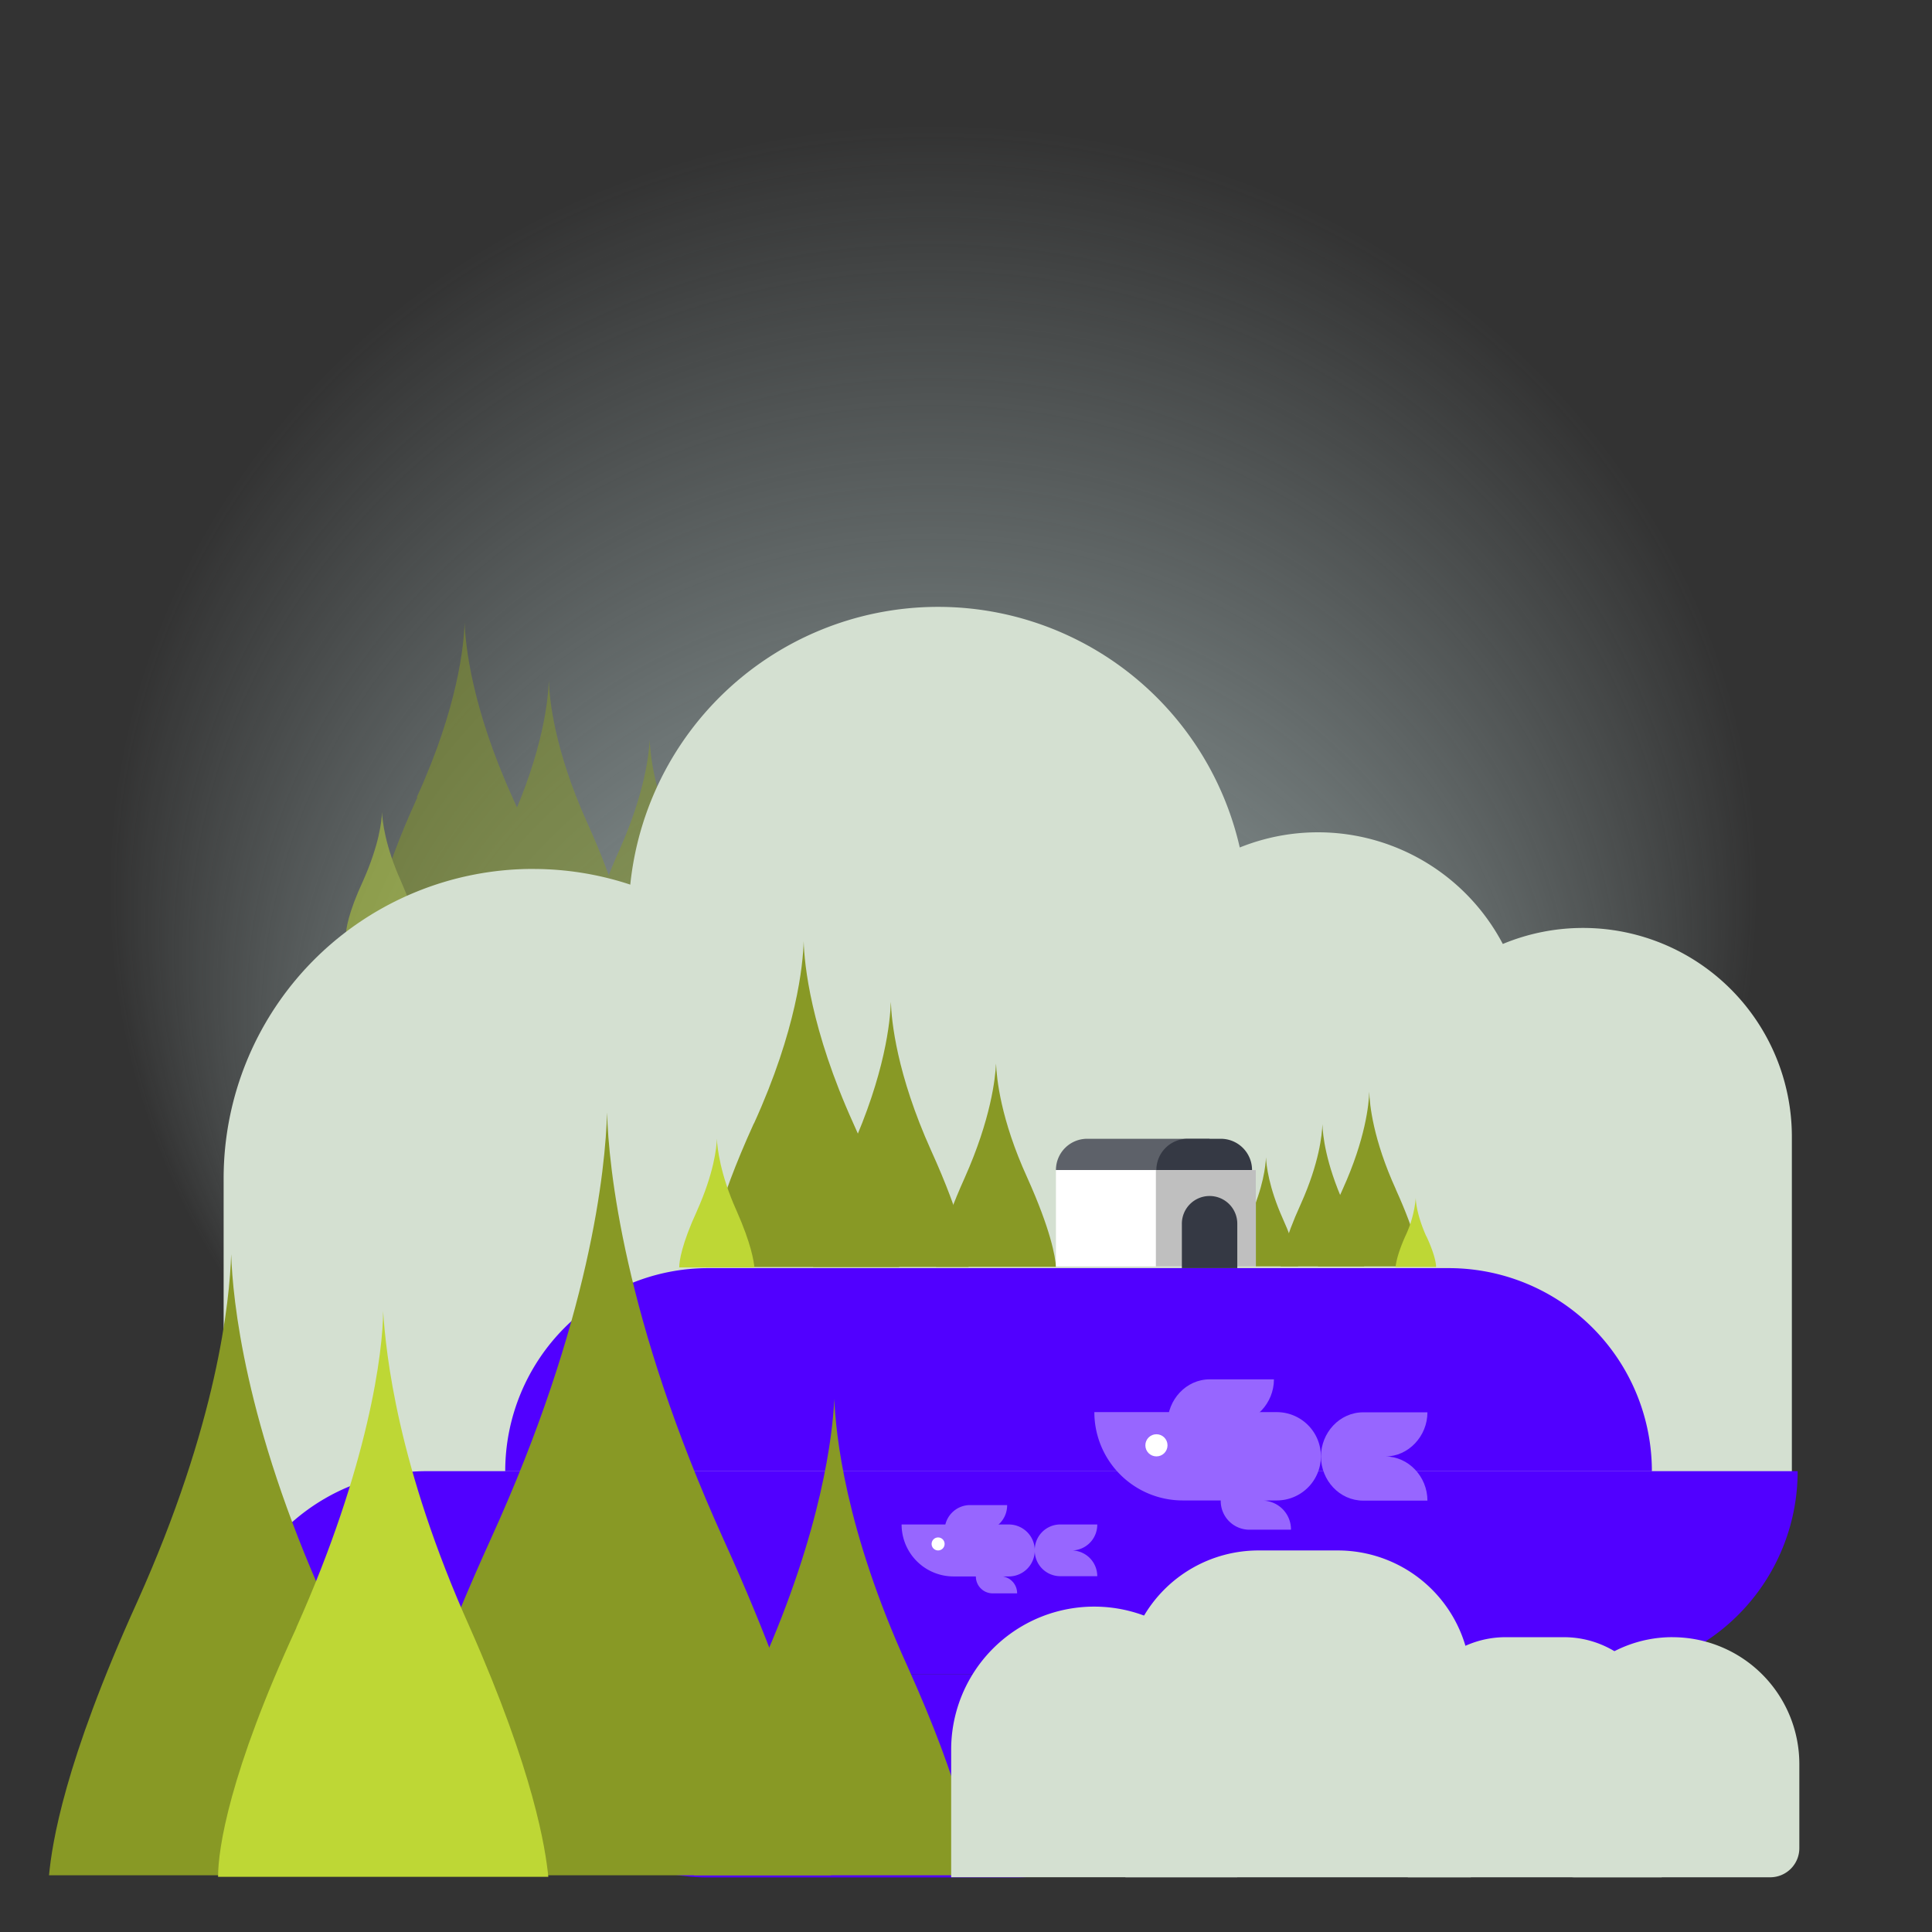 <?xml version="1.0" encoding="UTF-8"?> <svg xmlns="http://www.w3.org/2000/svg" xmlns:xlink="http://www.w3.org/1999/xlink" id="Layer_1" data-name="Layer 1" viewBox="0 0 525 525"><rect x="0" y="0" width="525" height="525" fill="#333333" stroke="none"/><defs><style>.cls-1{fill:url(#radial-gradient);}.cls-2{opacity:0.5;}.cls-3{fill:#889925;}.cls-4{fill:#bed735;}.cls-5{fill:#d4e0d1;}.cls-6{fill:#5100ff;}.cls-7{fill:#9766ff;}.cls-8{fill:#fff;}.cls-9{fill:#bfbfbf;}.cls-10{fill:#353944;}.cls-11{fill:#5d6169;}</style><radialGradient id="radial-gradient" cx="273.85" cy="60.96" fy="264.604" r="203.66" gradientTransform="translate(-47.65 179.04) scale(1.1 1.02)" gradientUnits="userSpaceOnUse"><stop offset="0" stop-color="#c3d7d7"></stop><stop offset="0.12" stop-color="#c3d7d7" stop-opacity="0.92"></stop><stop offset="0.34" stop-color="#c3d7d7" stop-opacity="0.71"></stop><stop offset="0.66" stop-color="#c3d7d7" stop-opacity="0.38"></stop><stop offset="1" stop-color="#c3d7d7" stop-opacity="0"></stop></radialGradient></defs><rect class="cls-1" x="19.06" width="467.86" height="482.54"></rect><g class="cls-2"><g id="green_sst-23" data-name="green sst-23"><path class="cls-3" d="M113.42,216.66c-10,21.92-11.79,33.05-12,37.37h49.83c-.33-4.15-2-15.45-12-37.37-11.13-24.58-12.79-41.52-13-47.5-.17,6.14-1.83,23.08-13,47.5"></path></g><g id="green_sst-24" data-name="green sst-24"><path class="cls-3" d="M138.67,223.64c-8.14,17.93-9.47,26.9-9.8,30.39H169.4c-.17-3.49-1.67-12.46-9.8-30.39-9-19.94-10.3-33.72-10.47-38.7-.16,5.14-1.49,18.76-10.46,38.7"></path></g><g id="green_sst-25" data-name="green sst-25"><path class="cls-3" d="M168.4,230.78c-6.15,13.62-7.31,20.76-7.48,23.25h31.23c-.17-2.66-1.33-9.63-7.47-23.25-7-15.28-8-25.91-8.14-29.73-.17,3.82-1.33,14.45-8.14,29.73"></path></g><g id="green_sst-26" data-name="green sst-26"><path class="cls-4" d="M98.64,239.41c-4,8.64-4.65,13.13-4.65,14.79h19.6c-.17-1.66-.83-6.15-4.65-14.79-4.32-9.63-5-16.27-5.15-18.76,0,2.32-.83,9.13-5.15,18.76"></path></g></g><path class="cls-5" d="M144.86,236.13h0a84.09,84.09,0,0,1,84.09,84.09V455a0,0,0,0,1,0,0H60.77a0,0,0,0,1,0,0V320.21a84.09,84.09,0,0,1,84.09-84.09Z"></path><path class="cls-5" d="M254.92,164.91h0A84.09,84.09,0,0,1,339,249V383.73a0,0,0,0,1,0,0H170.83a0,0,0,0,1,0,0V249A84.09,84.09,0,0,1,254.92,164.91Z"></path><path class="cls-5" d="M430.17,252.16h0a56.75,56.75,0,0,1,56.75,56.75v90.93a0,0,0,0,1,0,0H373.42a0,0,0,0,1,0,0V308.91a56.75,56.75,0,0,1,56.75-56.75Z"></path><path class="cls-5" d="M358.14,226.17h0a56.75,56.75,0,0,1,56.75,56.75v90.93a0,0,0,0,1,0,0H301.39a0,0,0,0,1,0,0V282.92A56.75,56.75,0,0,1,358.14,226.17Z"></path><path class="cls-5" d="M359,308.75h0a35,35,0,0,1,35,35v56.09a0,0,0,0,1,0,0H324a0,0,0,0,1,0,0V343.76A35,35,0,0,1,359,308.75Z"></path><path class="cls-6" d="M192.47,344.6H393.7a55.18,55.18,0,0,1,55.18,55.18v0a0,0,0,0,1,0,0H137.29a0,0,0,0,1,0,0v0A55.18,55.18,0,0,1,192.47,344.6Z"></path><path class="cls-6" d="M137.29,455H331a0,0,0,0,1,0,0v0a55.18,55.18,0,0,1-55.18,55.18H192.47A55.18,55.18,0,0,1,137.29,455v0a0,0,0,0,1,0,0Z"></path><path class="cls-6" d="M115.95,399.77H488.49a0,0,0,0,1,0,0v0A55.18,55.18,0,0,1,433.32,455H60.77a0,0,0,0,1,0,0v0A55.18,55.18,0,0,1,115.95,399.77Z"></path><path class="cls-7" d="M297.34,383.73h49.6a12,12,0,0,1,12,12v0a12,12,0,0,1-12,12H321.38a24,24,0,0,1-24-24v0A0,0,0,0,1,297.34,383.73Z"></path><g id="tulip"><path class="cls-7" d="M387.89,407.78c0-6.5-5.14-12-11.44-12,6.3,0,11.44-5.53,11.44-12H370.45v0c-6.45,0-11.48,5.56-11.49,12h0v0h0c0,6.43,5,12,11.49,12h17.44Z"></path></g><g id="tulip-2" data-name="tulip"><path class="cls-7" d="M346.18,398.82c0-6.5-5.14-12-11.43-12,6.29,0,11.43-5.53,11.43-12H328.74v0c-6.44,0-11.47,5.56-11.49,12h0v0h0c0,6.43,5.05,12,11.49,12v0Z"></path></g><g id="tulip-3" data-name="tulip"><path class="cls-7" d="M350.81,415.71a7.82,7.82,0,0,0-7.55-7.93,7.83,7.83,0,0,0,7.55-7.93H339.3a7.81,7.81,0,0,0-7.58,7.92h0a7.8,7.8,0,0,0,7.58,7.91h11.51Z"></path></g><circle class="cls-8" cx="314.25" cy="392.75" r="3.01"></circle><path class="cls-7" d="M245,414.26h29.13a7.06,7.06,0,0,1,7.06,7.06v0a7.06,7.06,0,0,1-7.06,7.06h-15A14.12,14.12,0,0,1,245,414.26v0a0,0,0,0,1,0,0Z"></path><g id="tulip-4" data-name="tulip"><path class="cls-7" d="M298.17,428.38a7,7,0,0,0-6.71-7.06,7,7,0,0,0,6.71-7.06H287.93a6.94,6.94,0,0,0-6.75,7.05h0a6.94,6.94,0,0,0,6.75,7h10.24Z"></path></g><g id="tulip-5" data-name="tulip"><path class="cls-7" d="M273.68,423.12a7,7,0,0,0-6.72-7.07,7,7,0,0,0,6.72-7.06H263.43a6.94,6.94,0,0,0-6.74,7.05h0a6.94,6.94,0,0,0,6.74,7.05h10.25Z"></path></g><g id="tulip-6" data-name="tulip"><path class="cls-7" d="M276.39,433a4.59,4.59,0,0,0-4.43-4.66,4.59,4.59,0,0,0,4.43-4.66h-6.76a4.59,4.59,0,0,0-4.45,4.65h0a4.58,4.58,0,0,0,4.45,4.65h6.76Z"></path></g><circle class="cls-8" cx="254.92" cy="419.55" r="1.77"></circle><g id="green_sst-23-2" data-name="green sst-23"><path class="cls-3" d="M204.84,305.3c-10.39,22.86-12.3,34.47-12.47,39h52c-.35-4.33-2.08-16.11-12.47-39-11.61-25.64-13.34-43.3-13.51-49.54-.17,6.41-1.91,24.08-13.51,49.54"></path></g><g id="green_sst-24-2" data-name="green sst-24"><path class="cls-3" d="M231.17,312.57c-8.49,18.71-9.88,28.06-10.22,31.7h42.26c-.17-3.64-1.73-13-10.22-31.7-9.35-20.78-10.74-35.16-10.91-40.35-.17,5.36-1.56,19.57-10.91,40.35"></path></g><g id="green_sst-25-2" data-name="green sst-25"><path class="cls-3" d="M262.17,320c-6.41,14.2-7.62,21.65-7.79,24.25h32.56c-.17-2.77-1.39-10-7.8-24.25-7.27-15.93-8.31-27-8.48-31-.18,4-1.39,15.07-8.49,31"></path></g><g id="green_sst-26-2" data-name="green sst-26"><path class="cls-4" d="M189.42,329c-4.15,9-4.85,13.68-4.85,15.41H205c-.17-1.73-.86-6.41-4.85-15.41-4.5-10-5.19-17-5.37-19.58,0,2.43-.86,9.53-5.37,19.58"></path></g><g id="green_sst-23-3" data-name="green sst-23"><path class="cls-3" d="M133.32,418.31c-24.34,53.56-28.8,80.74-29.21,91.28H225.82c-.82-10.14-4.87-37.72-29.21-91.28-27.18-60-31.24-101.42-31.65-116-.4,15-4.46,56.39-31.64,116"></path></g><g id="green_sst-24-3" data-name="green sst-24"><path class="cls-3" d="M37.26,435.35c-19.88,43.82-23.13,65.72-23.94,74.24h99c-.41-8.52-4.06-30.42-23.94-74.24C66.47,386.67,63.22,353,62.82,340.83c-.41,12.57-3.66,45.84-25.56,94.52"></path></g><g id="green_sst-25-3" data-name="green sst-25"><path class="cls-3" d="M206.83,452.8c-15,33.26-17.85,50.71-18.26,56.79h76.27c-.4-6.49-3.24-23.53-18.25-56.79-17-37.33-19.48-63.29-19.88-72.62-.41,9.33-3.25,35.29-19.88,72.62"></path></g><g id="green_sst-26-3" data-name="green sst-26"><path class="cls-4" d="M80.56,442.29c-18.26,39.56-21.3,60.1-21.3,67.71H149c-.77-7.61-3.81-28.15-21.31-67.71-19.78-44.13-22.82-74.56-23.58-86,0,10.65-3.81,41.84-23.59,86"></path></g><g id="green_sst-23-4" data-name="green sst-23"><path class="cls-3" d="M379.33,323.23c-6.23-13.67-7.16-23.14-7.25-26.58-.09,3.34-1,12.82-7.25,26.58-5.57,12.26-6.5,18.58-6.69,20.9H386c-.09-2.41-1.12-8.64-6.69-20.9"></path></g><g id="green_sst-24-4" data-name="green sst-24"><path class="cls-3" d="M365.2,327.13c-5-11.15-5.76-18.77-5.85-21.65-.09,2.78-.84,10.5-5.85,21.65-4.56,10-5.39,15.05-5.49,17h22.68c-.19-1.95-.93-7-5.49-17"></path></g><g id="green_sst-25-4" data-name="green sst-25"><path class="cls-3" d="M348.57,331.12c-3.81-8.55-4.46-14.49-4.55-16.63-.1,2.14-.65,8.08-4.56,16.63-3.43,7.62-4.09,11.53-4.18,13h17.47c-.09-1.39-.74-5.39-4.18-13"></path></g><g id="green_sst-26-4" data-name="green sst-26"><path class="cls-4" d="M387.6,336c-2.42-5.39-2.88-9.2-2.88-10.5a30.6,30.6,0,0,1-2.88,10.5c-2.14,4.83-2.51,7.34-2.6,8.27h11c0-.93-.37-3.44-2.6-8.27"></path></g><rect class="cls-8" x="286.94" y="317.95" width="54.32" height="26.18"></rect><rect class="cls-9" x="314.1" y="317.95" width="27.16" height="26.18"></rect><path class="cls-10" d="M328.69,325h0a7.53,7.53,0,0,1,7.53,7.53v12.07a0,0,0,0,1,0,0H321.16a0,0,0,0,1,0,0V332.57A7.53,7.53,0,0,1,328.69,325Z"></path><path class="cls-11" d="M295.43,309.45h33.26a0,0,0,0,1,0,0v8.49a0,0,0,0,1,0,0H286.94a0,0,0,0,1,0,0v0A8.49,8.49,0,0,1,295.43,309.45Z"></path><path class="cls-10" d="M322.74,309.45h9a8.49,8.49,0,0,1,8.49,8.49v0a0,0,0,0,1,0,0h-26a0,0,0,0,1,0,0v0A8.49,8.49,0,0,1,322.74,309.45Z"></path><path class="cls-5" d="M297.34,436.58h0a38.86,38.86,0,0,1,38.86,38.86v34.68a0,0,0,0,1,0,0H258.47a0,0,0,0,1,0,0V475.45A38.86,38.86,0,0,1,297.34,436.58Z"></path><path class="cls-5" d="M342,421.32h21.54a36.16,36.16,0,0,1,36.16,36.16v52.65a0,0,0,0,1,0,0H305.82a0,0,0,0,1,0,0V457.48A36.16,36.16,0,0,1,342,421.32Z"></path><path class="cls-5" d="M409.19,444.89H425a26.56,26.56,0,0,1,26.56,26.56v38.68a0,0,0,0,1,0,0h-69a0,0,0,0,1,0,0V471.45A26.56,26.56,0,0,1,409.19,444.89Z"></path><path class="cls-5" d="M454.47,444.89h0a34.48,34.48,0,0,1,34.48,34.48v22.85a7.91,7.91,0,0,1-7.91,7.91H427.9a7.91,7.91,0,0,1-7.91-7.91V479.36a34.48,34.48,0,0,1,34.48-34.48Z"></path></svg> 